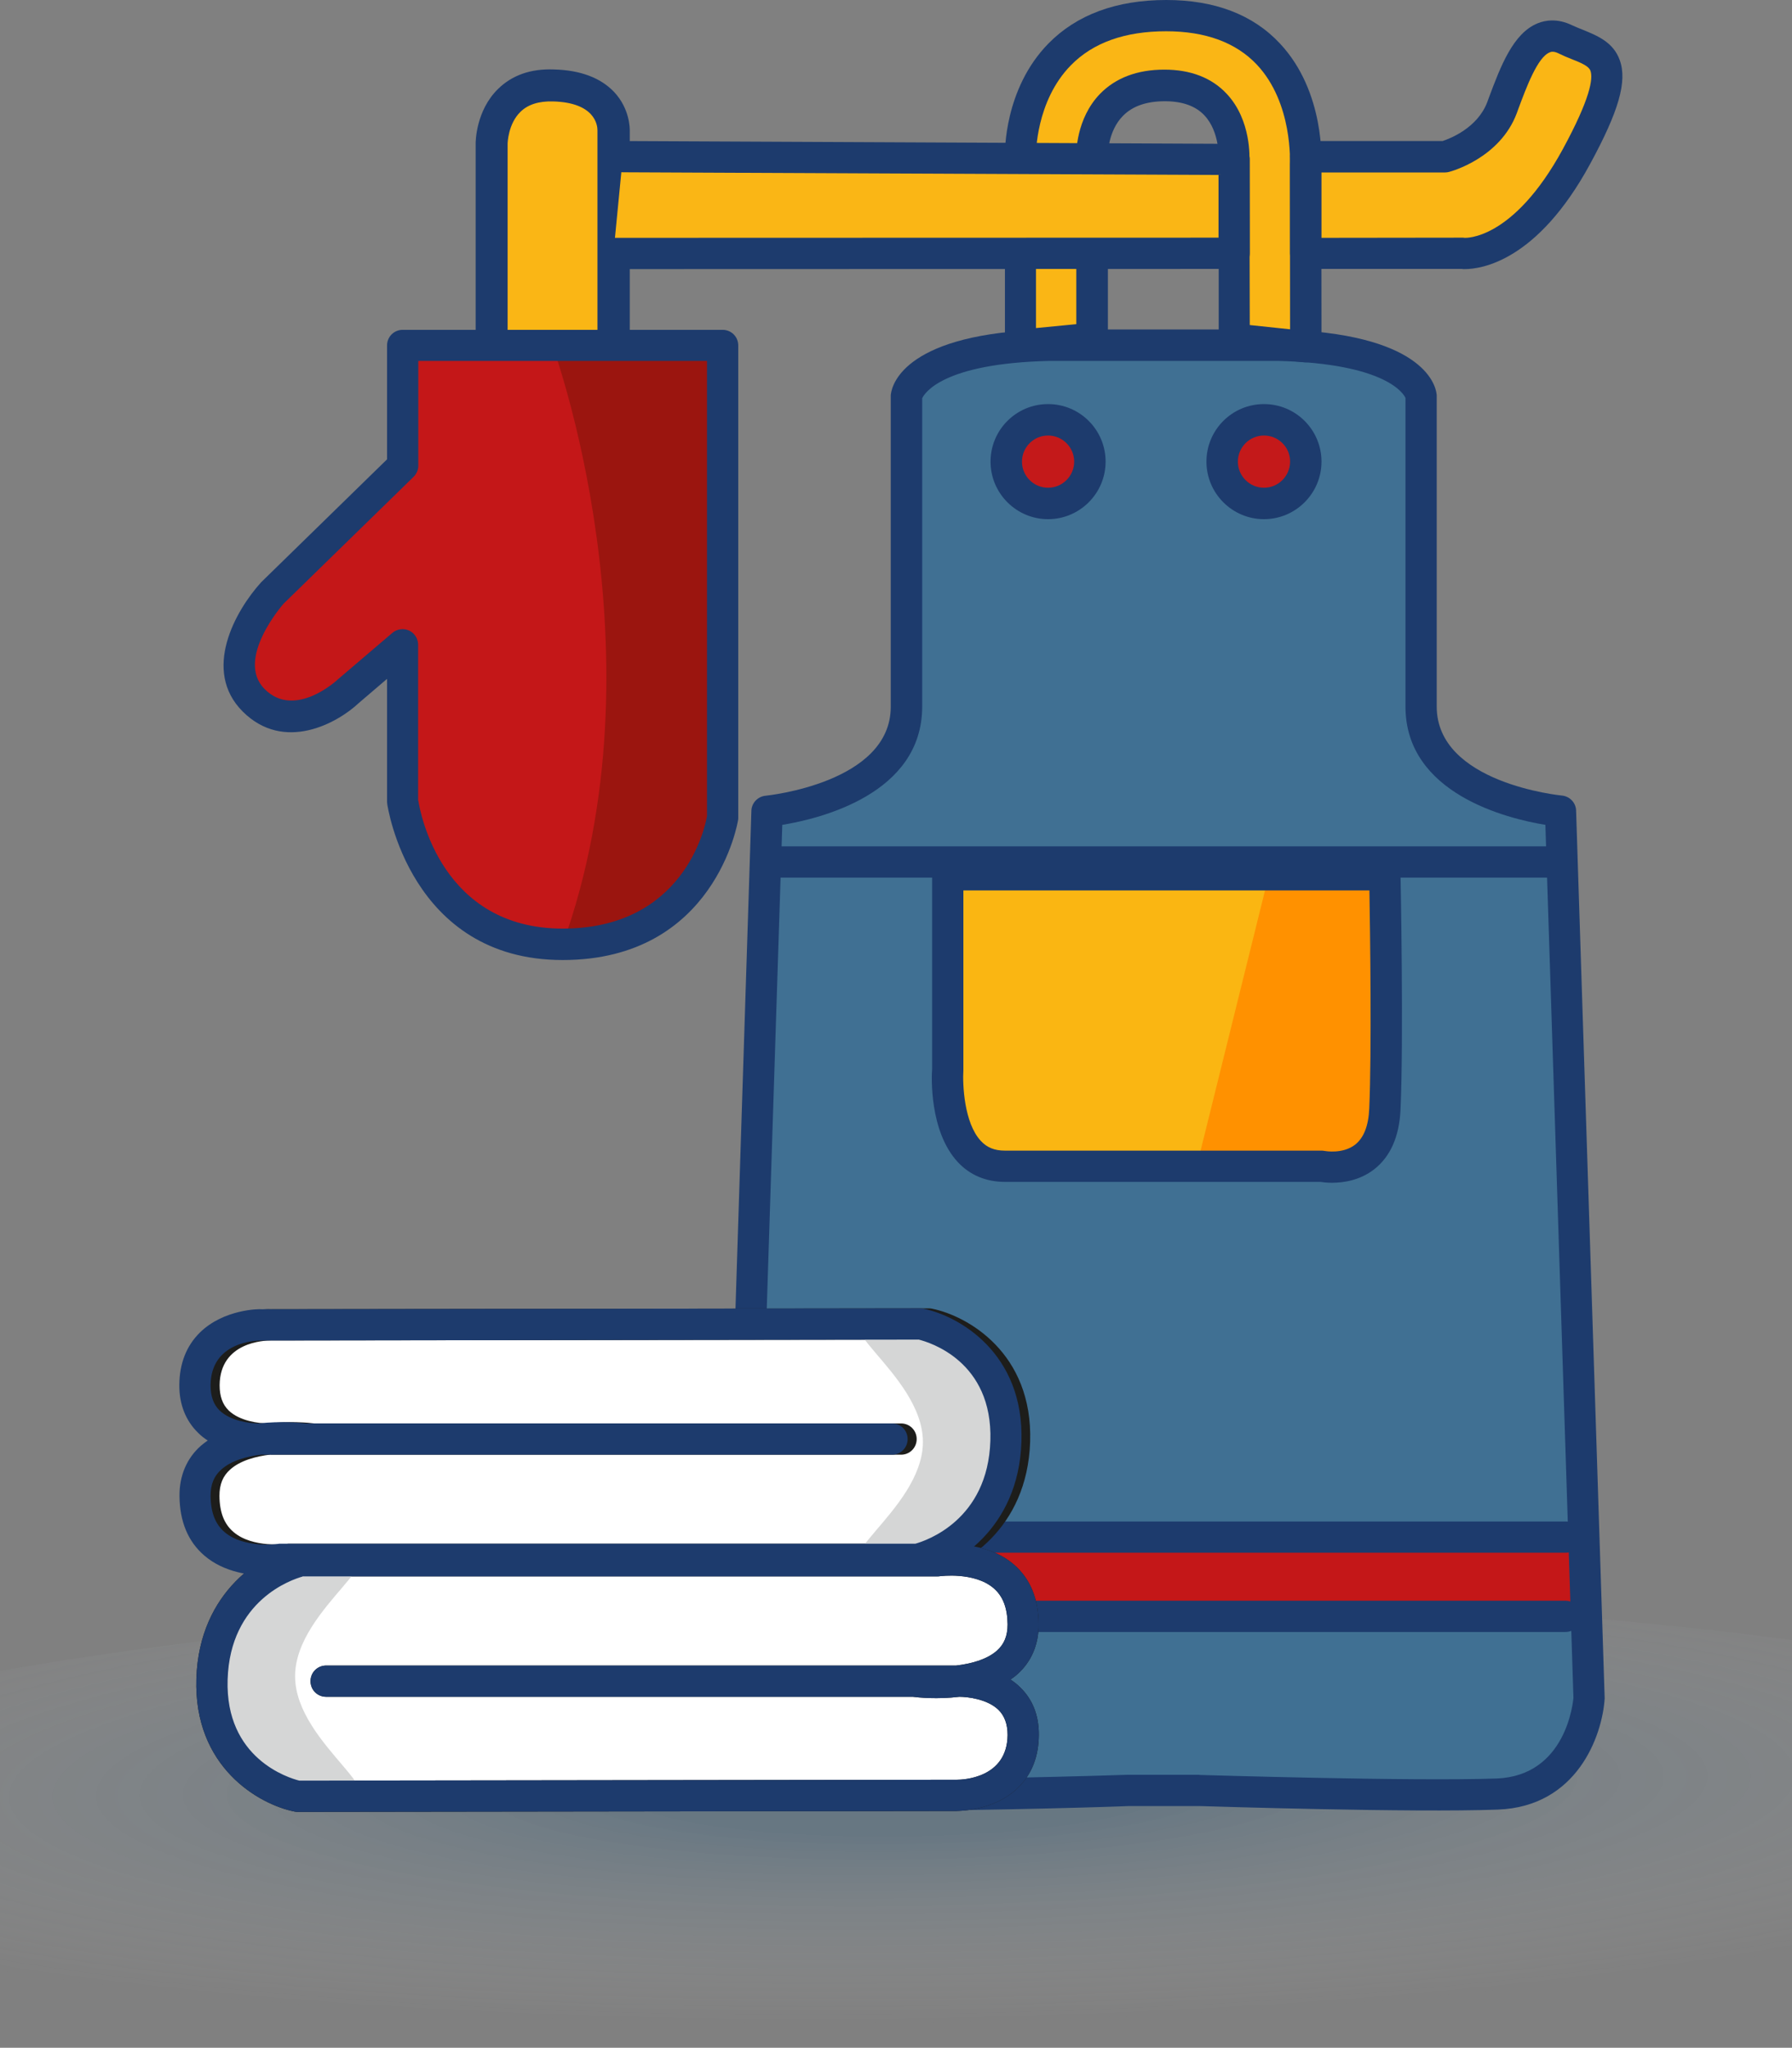 <?xml version="1.0" encoding="utf-8"?><!--Generator: Adobe Illustrator 25.0.0, SVG Export Plug-In . SVG Version: 6.00 Build 0)--><svg version="1.1" id="Capa_1" xmlns="http://www.w3.org/2000/svg" xmlns:xlink="http://www.w3.org/1999/xlink" x="0px" y="0px" viewBox="0 0 100.93 115.29" style="enable-background:new 0 0 100.93 115.29;" xml:space="preserve"><rect x="0" y="0" width="100.93" height="115.29" fill="#808080" stroke="none"/><style type="text/css">.st0{fill:#135AA4;}
	.st1{fill:none;stroke:#585F6A;stroke-miterlimit:10;}
	.st2{fill:#0E5298;}
	.st3{fill:#1D1D1B;}
	.st4{fill:none;}
	.st5{fill:#585F6A;}
	.st6{fill:#80A9CE;}
	.st7{fill:#E0E0DF;}
	.st8{fill:#F5F5F5;}
	.st9{clip-path:url(#SVGID_2_);fill:none;stroke:#585F6A;stroke-miterlimit:10;}
	.st10{clip-path:url(#SVGID_4_);fill:#585F6A;}
	.st11{clip-path:url(#SVGID_4_);fill:#0E5298;}
	.st12{clip-path:url(#SVGID_4_);fill:#FFFFFF;}
	.st13{clip-path:url(#SVGID_4_);fill:#FDFDFD;}
	.st14{clip-path:url(#SVGID_6_);fill:#1D1D1B;}
	.st15{clip-path:url(#SVGID_6_);fill:#706F6F;}
	.st16{clip-path:url(#SVGID_6_);fill:#706F6E;}
	.st17{clip-path:url(#SVGID_6_);fill:#FFFFFF;}
	.st18{clip-path:url(#SVGID_6_);fill:#80A9CE;}
	.st19{clip-path:url(#SVGID_6_);fill:#7092B1;}
	.st20{clip-path:url(#SVGID_6_);fill:#E5E6E5;}
	.st21{fill:#1D3B6D;}
	.st22{fill:#F08E20;}
	.st23{fill:#DA2739;}
	.st24{fill:none;stroke:#58606B;stroke-width:2;stroke-linecap:round;stroke-linejoin:round;stroke-miterlimit:10;}
	.st25{fill:none;stroke:#FFFFFF;stroke-width:2;stroke-linecap:round;stroke-linejoin:round;stroke-miterlimit:10;}
	.st26{fill:#FFFFFF;stroke:#E4E5E4;stroke-width:3;stroke-miterlimit:10;}
	.st27{fill:none;stroke:#FFFFFF;stroke-width:4;stroke-linecap:round;stroke-linejoin:round;stroke-miterlimit:10;}
	.st28{fill:#58606B;}
	.st29{fill:#32BA46;}
	.st30{fill:#FFFFFF;}
	.st31{fill:#D2E2F0;}
	.st32{fill:#1E1E1C;}
	.st33{fill:#B81E1C;}
	.st34{fill:#931914;}
	.st35{fill:#D6D6D5;}
	.st36{fill:#EFB122;}
	.st37{fill:#F18C1B;}
	.st38{fill:#3F6D8D;}
	.st39{fill:#365B79;}
	.st40{opacity:0.2;fill:url(#SVGID_7_);}
	.st41{opacity:0.2;fill:url(#SVGID_8_);}
	.st42{fill:#3F6D8D;stroke:#1D3B6D;stroke-width:2;stroke-miterlimit:10;}
	.st43{fill:none;stroke:#1D3B6D;stroke-width:2;stroke-miterlimit:10;}
	.st44{fill:#18519C;}
	.st45{fill:#203668;}
	.st46{fill:#1F3463;}
	.st47{fill:#EE8C00;}
	.st48{opacity:0.2;fill:url(#SVGID_9_);}
	.st49{fill:#C41718;stroke:#1D3B6D;stroke-width:2.5;stroke-linecap:round;stroke-linejoin:round;stroke-miterlimit:10;}
	.st50{fill:#407093;stroke:#1D3B6D;stroke-width:2.5;stroke-linecap:round;stroke-linejoin:round;stroke-miterlimit:10;}
	.st51{fill:#EE8C00;stroke:#1D3B6D;stroke-width:2;stroke-miterlimit:10;}
	.st52{fill:#407093;stroke:#1D3B6D;stroke-width:2;stroke-linecap:round;stroke-linejoin:round;stroke-miterlimit:10;}
	.st53{fill:#365E7D;}
	.st54{fill:#FAB615;}
	.st55{fill:#C41718;}
	.st56{fill:#9B150F;}
	.st57{fill:none;stroke:#1D3B6D;stroke-width:2;stroke-linecap:round;stroke-linejoin:round;stroke-miterlimit:10;}
	.st58{opacity:0.2;fill:url(#SVGID_10_);}
	.st59{fill:none;stroke:#1D3B6D;stroke-width:2.23;stroke-linecap:round;stroke-linejoin:round;stroke-miterlimit:10;}
	.st60{fill:#FF9100;}
	.st61{fill:#FAB612;}
	.st62{fill:#FFFFFF;stroke:#1D3B6D;stroke-width:1.664;stroke-linecap:round;stroke-linejoin:round;stroke-miterlimit:10;}
	.st63{fill:#FF9100;stroke:#1D3B6D;stroke-width:1.664;stroke-miterlimit:10;}
	.st64{fill:none;stroke:#1D3B6D;stroke-width:1.664;stroke-linecap:round;stroke-linejoin:round;stroke-miterlimit:10;}
	.st65{fill:#D4E5F4;stroke:#1D1D1B;stroke-width:1.664;stroke-linecap:round;stroke-linejoin:round;stroke-miterlimit:10;}
	.st66{fill-rule:evenodd;clip-rule:evenodd;fill:#407093;}
	.st67{opacity:0.2;fill:url(#SVGID_11_);}
	.st68{opacity:0.2;fill:url(#SVGID_12_);}
	.st69{fill:#407093;}
	.st70{fill:none;stroke:#1D3B6D;stroke-width:1.762;stroke-linecap:round;stroke-linejoin:round;stroke-miterlimit:10;}
	.st71{fill:#FAB615;stroke:#1D3B6D;stroke-width:1.762;stroke-linecap:round;stroke-linejoin:round;stroke-miterlimit:10;}
	.st72{fill:#FAB615;stroke:#1D3B6D;stroke-width:1.802;stroke-linecap:round;stroke-linejoin:round;stroke-miterlimit:10;}
	.st73{fill-rule:evenodd;clip-rule:evenodd;fill:#C41718;}
	.st74{fill:#FFFFFF;stroke:#1D1D1B;stroke-width:1.762;stroke-linecap:round;stroke-linejoin:round;stroke-miterlimit:10;}
	.st75{fill:#C4191A;stroke:#1D3B6D;stroke-width:1.762;stroke-linecap:round;stroke-linejoin:round;stroke-miterlimit:10;}
	.st76{fill-rule:evenodd;clip-rule:evenodd;fill:#D5D6D6;}
	.st77{opacity:0.2;fill:url(#SVGID_13_);}
	.st78{fill:#D4E5F4;}
	.st79{fill-rule:evenodd;clip-rule:evenodd;fill:#D4E5F4;}
	.st80{opacity:0.2;fill:url(#SVGID_14_);}
	.st81{opacity:0.2;fill:url(#SVGID_15_);}
	.st82{fill:#D4E5F4;stroke:#1D3B6D;stroke-width:1.762;stroke-linecap:round;stroke-linejoin:round;stroke-miterlimit:10;}
	.st83{fill:#407093;stroke:#1D1D1B;stroke-width:1.762;stroke-miterlimit:10;}
	.st84{fill:none;stroke:#1D3B6D;stroke-width:1.762;stroke-miterlimit:10;}
	.st85{fill:#407093;stroke:#1D3B6D;stroke-width:1.762;stroke-miterlimit:10;}
	.st86{fill:#FF9100;stroke:#1D1D1B;stroke-width:1.762;stroke-miterlimit:10;}
	.st87{fill:#FAB615;stroke:#1D1D1B;stroke-width:1.762;stroke-linecap:round;stroke-linejoin:round;stroke-miterlimit:10;}
	.st88{fill:#FFFFFF;stroke:#1D3B6D;stroke-width:1.762;stroke-miterlimit:10;}
	.st89{fill:#FF9100;stroke:#1D3B6D;stroke-width:1.762;stroke-miterlimit:10;}
	
		.st90{fill-rule:evenodd;clip-rule:evenodd;fill:#407093;stroke:#1D3B6D;stroke-width:1.762;stroke-linecap:round;stroke-linejoin:round;stroke-miterlimit:10;}
	.st91{fill-rule:evenodd;clip-rule:evenodd;fill:#1D3B6D;}
	.st92{fill:#D5D6D6;}
	.st93{fill:none;stroke:#1D1D1B;stroke-width:1.762;stroke-linecap:round;stroke-linejoin:round;stroke-miterlimit:10;}
	
		.st94{fill-rule:evenodd;clip-rule:evenodd;fill:none;stroke:#1D3B6D;stroke-width:1.762;stroke-linecap:round;stroke-linejoin:round;stroke-miterlimit:10;}
	.st95{fill-rule:evenodd;clip-rule:evenodd;fill:#9B150F;}
	.st96{fill:#C41718;stroke:#1D3B6D;stroke-width:1.762;stroke-miterlimit:10;}
	.st97{opacity:0.2;fill:url(#SVGID_16_);}
	.st98{opacity:0.2;fill:url(#SVGID_17_);}
	.st99{fill:#FFFFFF;stroke:#1D3B6D;stroke-width:1.762;stroke-linecap:round;stroke-linejoin:round;stroke-miterlimit:10;}
	.st100{fill-rule:evenodd;clip-rule:evenodd;fill:#FFFFFF;}
	.st101{opacity:0.2;fill:url(#SVGID_18_);}
	.st102{fill:none;stroke:#1D3B6D;stroke-width:2.062;stroke-linecap:round;stroke-linejoin:round;stroke-miterlimit:10;}
	.st103{fill:#FFFFFF;stroke:#1D3B6D;stroke-width:2.062;stroke-linecap:round;stroke-linejoin:round;stroke-miterlimit:10;}
	.st104{fill:#407093;stroke:#1D3B6D;stroke-width:2.062;stroke-linecap:round;stroke-linejoin:round;stroke-miterlimit:10;}
	.st105{opacity:0.2;fill:url(#SVGID_19_);}
	
		.st106{fill-rule:evenodd;clip-rule:evenodd;fill:#D4E5F4;stroke:#1D3B6D;stroke-width:1.762;stroke-linecap:round;stroke-linejoin:round;stroke-miterlimit:10;}
	
		.st107{fill-rule:evenodd;clip-rule:evenodd;fill:#1A223D;stroke:#1D3B6D;stroke-width:1.762;stroke-linecap:round;stroke-linejoin:round;stroke-miterlimit:10;}
	.st108{fill-rule:evenodd;clip-rule:evenodd;fill:#FAB612;}
	.st109{fill-rule:evenodd;clip-rule:evenodd;fill:#FF9100;}
	.st110{fill-rule:evenodd;clip-rule:evenodd;fill:#365E7D;}
	.st111{opacity:0.2;fill:url(#SVGID_20_);}
	.st112{fill-rule:evenodd;clip-rule:evenodd;fill:#80B4FB;}
	.st113{fill:#FFFFFF;stroke:#FFFFFF;stroke-width:1.762;stroke-linecap:round;stroke-linejoin:round;stroke-miterlimit:10;}
	.st114{fill:#1A223D;stroke:#1D3B6D;stroke-width:1.762;stroke-linecap:round;stroke-linejoin:round;stroke-miterlimit:10;}
	.st115{opacity:0.2;fill:url(#SVGID_21_);}
	.st116{fill:#D4E5F4;stroke:#1D3B6D;stroke-miterlimit:10;}
	.st117{opacity:0.2;fill:url(#SVGID_22_);}
	.st118{opacity:0.2;fill:url(#SVGID_23_);}
	.st119{opacity:0.2;fill:url(#SVGID_24_);}
	.st120{fill-rule:evenodd;clip-rule:evenodd;fill:#FAB615;}
	.st121{opacity:0.2;fill:url(#SVGID_25_);}
	.st122{opacity:0.2;fill:url(#SVGID_26_);}
	.st123{fill:none;stroke:#1D3B6D;stroke-width:1.791;stroke-linecap:round;stroke-linejoin:round;stroke-miterlimit:10;}
	.st124{opacity:0.2;fill:url(#SVGID_27_);}
	.st125{opacity:0.2;fill:url(#SVGID_28_);}
	.st126{opacity:0.2;fill:url(#SVGID_29_);}
	.st127{opacity:0.2;fill:url(#SVGID_30_);}
	.st128{opacity:0.2;fill:url(#SVGID_31_);}
	.st129{fill:#C4191A;}
	.st130{opacity:0.2;fill:url(#SVGID_32_);}
	.st131{opacity:0.2;fill:url(#SVGID_33_);}
	.st132{opacity:0.2;fill:url(#SVGID_34_);}
	.st133{opacity:0.2;fill:url(#SVGID_35_);}
	.st134{opacity:0.2;fill:url(#SVGID_36_);}
	.st135{opacity:0.2;fill:url(#SVGID_37_);}
	.st136{fill-rule:evenodd;clip-rule:evenodd;fill:#1A223D;}
	.st137{opacity:0.2;fill:url(#SVGID_38_);}
	.st138{fill:#1A223D;}
	.st139{opacity:0.2;fill:url(#SVGID_39_);}
	.st140{opacity:0.2;fill:url(#SVGID_40_);}
	.st141{opacity:0.2;fill:url(#SVGID_41_);}
	.st142{opacity:0.2;fill:url(#SVGID_42_);}
	.st143{opacity:0.2;fill:url(#SVGID_43_);}
	.st144{opacity:0.2;fill:url(#SVGID_44_);}
	.st145{opacity:0.2;fill:url(#SVGID_45_);}
	.st146{opacity:0.65;fill:#F5F7FB;}
	.st147{fill:none;stroke:#0E5297;stroke-width:5;stroke-linecap:round;stroke-linejoin:round;stroke-miterlimit:10;}
	.st148{fill:url(#SVGID_46_);}
	.st149{fill:url(#SVGID_47_);}
	.st150{fill:url(#SVGID_48_);}
	.st151{fill:url(#SVGID_49_);}
	.st152{fill:#CBE2F1;}
	.st153{fill:#161613;}
	.st154{fill-rule:evenodd;clip-rule:evenodd;fill:#146D8E;}
	.st155{fill:#F1891F;}
	.st156{fill:#F18924;}
	.st157{fill-rule:evenodd;clip-rule:evenodd;fill:#CBE2F1;}
	
		.st158{fill-rule:evenodd;clip-rule:evenodd;fill:none;stroke:#1D1D1B;stroke-width:2;stroke-linecap:round;stroke-linejoin:round;stroke-miterlimit:10;}
	.st159{fill-rule:evenodd;clip-rule:evenodd;fill:#F1891F;}
	
		.st160{fill-rule:evenodd;clip-rule:evenodd;fill:none;stroke:#161613;stroke-width:2.385;stroke-linecap:round;stroke-miterlimit:10;}
	.st161{fill-rule:evenodd;clip-rule:evenodd;fill:#D61E18;}
	.st162{fill-rule:evenodd;clip-rule:evenodd;fill:#AB1A17;}
	.st163{fill-rule:evenodd;clip-rule:evenodd;fill:#1D1D1B;stroke:#1D1D1B;stroke-width:0.25;stroke-miterlimit:10;}
	
		.st164{fill-rule:evenodd;clip-rule:evenodd;fill:#1D1D1B;stroke:#1D1D1B;stroke-width:0.447;stroke-linecap:round;stroke-linejoin:round;stroke-miterlimit:10;}</style><g><g><radialGradient id="SVGID_2_" cx="-6515.885" cy="-1196.357" r="40.083" gradientTransform="matrix(0.264 -0.336 1.869 0.024 4006.872 -2060.074)" gradientUnits="userSpaceOnUse"><stop offset="0" style="stop-color:#00528D"/><stop offset="0.203" style="stop-color:#00528D;stop-opacity:0.961"/><stop offset="0.996" style="stop-color:#FFFFFF;stop-opacity:0"/></radialGradient><path style="opacity:0.2;fill:url(#SVGID_2_);" d="M62.8,89.83c41.72,0.54,70.85,6.96,65.08,14.34
			c-5.77,7.38-44.27,12.93-85.99,12.4c-41.71-0.54-70.85-6.96-65.08-14.34C-17.41,94.85,21.08,89.3,62.8,89.83z"/></g><path class="st69" d="M67.55,100.81c0,0,11.96,0.37,16.77,0.2c4.82-0.18,5.17-5.35,5.17-5.35l-1.61-49.98c0,0-7.85-0.71-7.85-5.89
		s0-17.49,0-17.49s-0.36-2.68-8.03-2.86H59.08c-7.67,0.18-8.03,2.86-8.03,2.86s0,12.31,0,17.49c0,5.18-7.85,5.89-7.85,5.89
		L41.6,95.66c0,0,0.36,5.18,5.17,5.35c4.82,0.18,16.77-0.2,16.77-0.2H67.55z"/><path class="st21" d="M87.51,49.41H43.2c-0.49,0-0.88-0.39-0.88-0.88s0.39-0.88,0.88-0.88h44.31c0.49,0,0.88,0.39,0.88,0.88
		S88,49.41,87.51,49.41z"/><path class="st61" d="M53.37,49.24v11.01c0,0-0.36,5.41,3.21,5.41s17.85,0,17.85,0s3.39,0.71,3.57-3.21c0.18-3.93,0-13.21,0-13.21
		H53.37z"/><path class="st60" d="M67.39,65.71c3.57,0,7.04-0.05,7.04-0.05s3.39,0.71,3.57-3.21c0.18-3.93,0-13.21,0-13.21h-6.53"/><g><path class="st54" d="M69.51,19.09l0-10.11c0,0,0.27-4.18-3.91-4.18s-4.09,3.91-4.09,3.91v10.34l-4.03,0.38V8.73
			c0,0-0.18-7.85,8.21-7.85c8.39,0,7.85,8.39,7.85,8.39l0.01,10.25L69.51,19.09z"/><path class="st21" d="M73.55,20.4c-0.03,0-0.06,0-0.09,0l-4.03-0.42c-0.45-0.05-0.79-0.42-0.79-0.88l0-10.11
			c0-0.07,0.07-1.57-0.81-2.5c-0.5-0.53-1.25-0.79-2.22-0.79c-1.03,0-1.82,0.27-2.36,0.82c-0.86,0.87-0.85,2.19-0.85,2.2v10.35
			c0,0.45-0.34,0.83-0.8,0.88l-4.03,0.38c-0.24,0.02-0.49-0.06-0.68-0.23c-0.18-0.17-0.29-0.4-0.29-0.65V8.73
			c0-0.13-0.06-3.72,2.45-6.28C60.64,0.83,62.87,0,65.69,0c2.72,0,4.88,0.82,6.4,2.45c2.56,2.73,2.34,6.71,2.33,6.88l0.01,10.19
			c0,0.25-0.11,0.49-0.29,0.66C73.97,20.32,73.76,20.4,73.55,20.4z M70.39,18.3l2.27,0.24l-0.01-9.27c0-0.09,0.18-3.46-1.86-5.63
			c-1.18-1.25-2.9-1.88-5.11-1.88c-2.32,0-4.12,0.64-5.37,1.92c-1.98,2.02-1.96,5.01-1.96,5.04v9.75l2.27-0.22V8.72
			c0-0.06-0.03-2.03,1.34-3.44c0.88-0.9,2.1-1.36,3.62-1.36c1.48,0,2.67,0.46,3.51,1.36c1.41,1.5,1.28,3.67,1.28,3.76L70.39,18.3z"/></g><g><path class="st54" d="M27.68,18.99V8.07c0,0,0-3.36,3.48-3.27c3.48,0.09,3.39,2.52,3.39,2.52l0,11.67"/><path class="st21" d="M34.55,19.9c-0.5,0-0.9-0.4-0.9-0.9V7.33c0-0.27-0.13-1.56-2.51-1.62c-0.79-0.02-1.4,0.17-1.82,0.58
			c-0.71,0.68-0.73,1.79-0.73,1.8V19c0,0.5-0.4,0.9-0.9,0.9s-0.9-0.4-0.9-0.9V8.07c0-0.08,0.01-1.85,1.27-3.07
			c0.78-0.76,1.82-1.14,3.14-1.09c1.49,0.04,2.63,0.47,3.39,1.27c0.89,0.95,0.88,2.06,0.88,2.18l0,11.63
			C35.45,19.49,35.05,19.9,34.55,19.9z"/></g><g><path class="st54" d="M73.55,8.82h7.84c0,0,2.41-0.62,3.21-2.77c0.8-2.14,1.7-4.73,3.57-3.84c1.87,0.89,3.84,0.71,0.62,6.6
			s-6.42,5.44-6.42,5.44l-8.83,0V8.82z"/><path class="st21" d="M82.5,15.15c-0.07,0-0.12,0-0.17-0.01l-8.79,0c-0.23,0-0.46-0.09-0.62-0.26s-0.26-0.39-0.26-0.62V8.82
			c0-0.49,0.39-0.88,0.88-0.88h7.71c0.4-0.13,1.97-0.73,2.52-2.2l0.08-0.22c0.67-1.79,1.37-3.65,2.76-4.21
			c0.42-0.17,1.1-0.29,1.93,0.11c0.21,0.1,0.42,0.18,0.62,0.26c0.8,0.33,1.71,0.69,2.07,1.71c0.43,1.19-0.06,2.88-1.67,5.84
			C86.58,14.72,83.42,15.15,82.5,15.15z M82.37,13.38c0.04,0,0.08,0,0.12,0.01c0.02,0,2.71,0.18,5.53-4.99
			c1.56-2.87,1.71-3.98,1.56-4.41c-0.09-0.26-0.47-0.43-1.08-0.67c-0.23-0.09-0.47-0.19-0.71-0.31c-0.3-0.15-0.45-0.09-0.51-0.06
			c-0.68,0.27-1.31,1.96-1.77,3.2l-0.08,0.22c-0.95,2.54-3.7,3.28-3.82,3.31c-0.07,0.02-0.15,0.03-0.22,0.03h-6.96v3.68L82.37,13.38
			z"/></g><g><polyline class="st54" points="35.08,8.82 69.51,8.98 69.51,14.27 34.55,14.27 		"/><path class="st21" d="M34.55,15.15c-0.49,0-0.88-0.39-0.88-0.88s0.39-0.88,0.88-0.88l34.08-0.01l0-3.53L35.08,9.7
			c-0.49,0-0.88-0.4-0.88-0.88c0-0.49,0.4-0.88,0.88-0.88c0,0,0,0,0,0L69.51,8.1c0.49,0,0.88,0.4,0.88,0.88l0,5.28
			c0,0.23-0.09,0.46-0.26,0.62c-0.17,0.17-0.39,0.26-0.62,0.26L34.55,15.15z"/></g><path class="st21" d="M75.02,66.59c-0.3,0-0.53-0.03-0.66-0.05H56.59c-1.05,0-1.96-0.38-2.64-1.11c-1.63-1.75-1.48-4.89-1.45-5.24
		l0-10.95c0-0.49,0.39-0.88,0.88-0.88H78c0.48,0,0.87,0.38,0.88,0.86c0.01,0.38,0.18,9.35,0,13.26c-0.07,1.51-0.57,2.64-1.48,3.35
		C76.59,66.46,75.66,66.59,75.02,66.59z M54.26,50.12v10.13c-0.05,0.81,0.04,2.97,0.98,3.98c0.35,0.38,0.78,0.55,1.35,0.55h17.85
		c0.06,0,0.12,0.01,0.18,0.02c0,0,1.01,0.19,1.71-0.36c0.48-0.38,0.75-1.06,0.79-2.03c0.14-3.15,0.05-9.89,0.01-12.28H54.26z"/><rect x="42.11" y="86.54" class="st73" width="47.24" height="4.46"/><path class="st21" d="M88.17,87.42H41.89c-0.49,0-0.88-0.39-0.88-0.88s0.39-0.88,0.88-0.88h46.28c0.49,0,0.88,0.39,0.88,0.88
		S88.66,87.42,88.17,87.42z"/><path class="st21" d="M88.17,91.88H41.89c-0.49,0-0.88-0.39-0.88-0.88s0.39-0.88,0.88-0.88h46.28c0.49,0,0.88,0.39,0.88,0.88
		S88.66,91.88,88.17,91.88z"/><path class="st21" d="M50.24,101.94c-1.34,0-2.55-0.01-3.5-0.05c-4.44-0.16-5.88-4.11-6.02-6.17l1.6-50.07
		c0.01-0.44,0.36-0.81,0.8-0.85c0.07-0.01,7.05-0.71,7.05-5.01V22.29c0-0.04,0-0.08,0.01-0.12c0.08-0.57,0.86-3.43,8.88-3.62h12.95
		c8.04,0.19,8.83,3.05,8.9,3.62c0.01,0.04,0.01,0.08,0.01,0.12v17.49c0,4.32,6.98,5,7.05,5.01c0.44,0.04,0.79,0.4,0.8,0.85
		l1.61,49.98c-0.14,2.15-1.58,6.1-6.02,6.26c-4.76,0.18-16.16-0.18-16.82-0.2h-3.99C63.18,101.71,55.67,101.94,50.24,101.94z
		 M67.55,99.93c0.01,0,0.02,0,0.03,0c0.12,0,11.97,0.37,16.71,0.2c3.95-0.15,4.31-4.36,4.33-4.54l-1.58-49.15
		c-2.14-0.35-7.88-1.75-7.88-6.66V22.4c-0.09-0.19-1.02-1.93-7.17-2.08H59.09c-5.99,0.14-7.01,1.81-7.15,2.1v17.36
		c0,4.92-5.74,6.31-7.88,6.66l-1.58,49.24c0.01,0.09,0.37,4.3,4.33,4.44c4.73,0.18,16.6-0.19,16.71-0.2H67.55z"/><g><path class="st30" d="M50.74,81.01c-0.71,0-35.51,0-35.51,0s-3.77,0.18-3.75-3.03c0.03-3.44,3.75-3.39,3.75-3.39l37.12-0.05
			c0,0,5,1.01,4.82,6.6c-0.18,5.58-5,6.66-5,6.66H16.3c0,0-4.79,0.71-4.82-3.57c-0.03-4.02,6.16-3.21,6.16-3.21"/><path class="st3" d="M15.56,88.71c-0.94,0-2.44-0.17-3.56-1.13c-0.92-0.79-1.39-1.92-1.4-3.36c-0.01-1.14,0.41-2.12,1.2-2.82
			c0.13-0.11,0.26-0.21,0.39-0.3c-0.19-0.12-0.37-0.26-0.54-0.43c-0.7-0.68-1.07-1.61-1.06-2.7c0.01-1.21,0.4-2.2,1.16-2.95
			c1.35-1.32,3.37-1.33,3.48-1.31l37.1-0.05h0c0.06,0,0.12,0.01,0.17,0.02c1.98,0.4,5.68,2.48,5.52,7.49
			c-0.16,4.96-3.79,7.07-5.69,7.49c-0.06,0.01-0.13,0.02-0.19,0.02H16.36C16.23,88.68,15.94,88.71,15.56,88.71z M15.26,81.89
			c-0.86,0.1-1.73,0.34-2.29,0.84c-0.42,0.37-0.61,0.84-0.61,1.49c0.01,0.92,0.26,1.58,0.79,2.03c1.08,0.93,3,0.67,3.02,0.67
			c0.04-0.01,0.09-0.01,0.13-0.01h35.76c0.6-0.17,4.08-1.32,4.23-5.8c0.14-4.48-3.44-5.54-4.03-5.69l-37.02,0.05
			c-0.3,0-2.85,0.06-2.87,2.52c0,0.61,0.16,1.08,0.51,1.42c0.62,0.6,1.71,0.73,2.21,0.73c1.23-0.14,2.31-0.04,2.62,0l33.04,0
			c0.49,0,0.88,0.39,0.88,0.88s-0.39,0.88-0.88,0.88H15.26z"/></g><g><path class="st30" d="M18.36,94.66c0.71,0,35.51,0,35.51,0s3.77-0.18,3.75,3.03c-0.03,3.44-3.75,3.39-3.75,3.39l-37.12,0.05
			c0,0-5-1.01-4.82-6.6c0.18-5.58,5-6.66,5-6.66H52.8c0,0,4.79-0.71,4.82,3.57c0.03,4.02-6.16,3.21-6.16,3.21"/><path class="st3" d="M16.75,102.01c-0.06,0-0.12-0.01-0.17-0.02c-1.98-0.4-5.68-2.48-5.52-7.49c0.16-4.96,3.79-7.07,5.69-7.49
			c0.06-0.01,0.13-0.02,0.19-0.02h35.81c0.45-0.06,2.78-0.26,4.35,1.09c0.92,0.79,1.39,1.92,1.4,3.36c0.01,1.14-0.41,2.12-1.2,2.82
			c-0.12,0.11-0.26,0.21-0.39,0.3c0.19,0.12,0.37,0.26,0.54,0.43c0.71,0.68,1.07,1.59,1.06,2.7c-0.01,1.21-0.4,2.2-1.16,2.95
			c-1.35,1.33-3.38,1.31-3.48,1.32L16.75,102.01L16.75,102.01z M17.04,88.76c-0.6,0.17-4.08,1.32-4.22,5.8
			c-0.14,4.45,3.44,5.54,4.04,5.69l37.02-0.05c0,0,0,0,0.01,0c0.33,0,2.84-0.08,2.86-2.52c0-0.61-0.17-1.08-0.52-1.42
			c-0.62-0.6-1.72-0.73-2.2-0.73c-1.23,0.15-2.32,0.04-2.62,0l-33.04,0c-0.49,0-0.88-0.39-0.88-0.88s0.39-0.88,0.88-0.88h35.48
			c0.86-0.1,1.73-0.34,2.29-0.83c0.42-0.37,0.61-0.84,0.61-1.49c-0.01-0.92-0.26-1.58-0.78-2.03c-1.09-0.94-3.01-0.68-3.03-0.68
			c-0.04,0.01-0.08,0.01-0.13,0.01H17.04z"/></g><g><circle class="st129" cx="59.03" cy="26" r="2.36"/><path class="st21" d="M59.03,29.23c-1.78,0-3.24-1.45-3.24-3.24s1.45-3.24,3.24-3.24s3.24,1.45,3.24,3.24S60.81,29.23,59.03,29.23
			z M59.03,24.52c-0.81,0-1.47,0.66-1.47,1.47c0,0.81,0.66,1.47,1.47,1.47c0.81,0,1.47-0.66,1.47-1.47
			C60.5,25.18,59.84,24.52,59.03,24.52z"/></g><g><path class="st129" d="M73.55,26c0,1.3-1.05,2.36-2.36,2.36S68.84,27.3,68.84,26c0-1.3,1.05-2.36,2.36-2.36S73.55,24.7,73.55,26z"/><path class="st21" d="M71.19,29.23c-1.78,0-3.24-1.45-3.24-3.24s1.45-3.24,3.24-3.24s3.24,1.45,3.24,3.24S72.97,29.23,71.19,29.23
			z M71.19,24.52c-0.81,0-1.47,0.66-1.47,1.47c0,0.81,0.66,1.47,1.47,1.47c0.81,0,1.47-0.66,1.47-1.47
			C72.67,25.18,72,24.52,71.19,24.52z"/></g><path class="st76" d="M16.62,94.37c0,3.92,6.33,7.1,2.41,7.1c-3.92,0-7.1-3.18-7.1-7.1s3.18-7.1,7.1-7.1
		C22.96,87.27,16.62,90.45,16.62,94.37z"/><path class="st21" d="M16.75,102.01c-0.06,0-0.12-0.01-0.17-0.02c-1.98-0.4-5.68-2.48-5.52-7.49c0.16-4.96,3.79-7.07,5.69-7.49
		c0.06-0.01,0.13-0.02,0.19-0.02h35.81c0.45-0.06,2.78-0.26,4.35,1.09c0.92,0.79,1.39,1.92,1.4,3.36c0.01,1.14-0.41,2.12-1.2,2.82
		c-0.12,0.11-0.26,0.21-0.39,0.3c0.19,0.12,0.37,0.26,0.54,0.43c0.71,0.68,1.07,1.59,1.06,2.7c-0.01,1.21-0.4,2.2-1.16,2.95
		c-1.35,1.33-3.38,1.31-3.48,1.32L16.75,102.01L16.75,102.01z M17.04,88.76c-0.6,0.17-4.08,1.32-4.22,5.8
		c-0.14,4.45,3.44,5.54,4.04,5.69l37.02-0.05c0,0,0,0,0.01,0c0.33,0,2.84-0.08,2.86-2.52c0-0.61-0.17-1.08-0.52-1.42
		c-0.62-0.6-1.72-0.73-2.2-0.73c-1.23,0.15-2.32,0.04-2.62,0l-33.04,0c-0.49,0-0.88-0.39-0.88-0.88s0.39-0.88,0.88-0.88h35.48
		c0.86-0.1,1.73-0.34,2.29-0.83c0.42-0.37,0.61-0.84,0.61-1.49c-0.01-0.92-0.26-1.58-0.78-2.03c-1.09-0.94-3.01-0.68-3.03-0.68
		c-0.04,0.01-0.08,0.01-0.13,0.01H17.04z"/><path class="st76" d="M51.98,81.18c0-3.92-6.33-7.1-2.41-7.1s7.1,3.18,7.1,7.1c0,3.92-3.18,7.1-7.1,7.1S51.98,85.11,51.98,81.18z"/><path class="st21" d="M15.07,88.71c-0.94,0-2.44-0.17-3.56-1.13c-0.92-0.79-1.39-1.92-1.4-3.36c-0.01-1.14,0.41-2.12,1.2-2.82
		c0.13-0.11,0.26-0.21,0.39-0.3c-0.19-0.12-0.37-0.26-0.54-0.43c-0.7-0.68-1.07-1.61-1.06-2.7c0.01-1.21,0.4-2.2,1.16-2.95
		c1.35-1.32,3.36-1.33,3.48-1.31l37.1-0.05h0c0.06,0,0.12,0.01,0.17,0.02c1.98,0.4,5.68,2.48,5.52,7.49
		c-0.16,4.96-3.79,7.07-5.69,7.49c-0.06,0.01-0.13,0.02-0.19,0.02H15.86C15.73,88.68,15.44,88.71,15.07,88.71z M14.76,81.89
		c-0.86,0.1-1.73,0.34-2.29,0.84c-0.42,0.37-0.61,0.84-0.61,1.49c0.01,0.92,0.26,1.58,0.78,2.03c1.09,0.94,3.01,0.68,3.03,0.67
		c0.04-0.01,0.08-0.01,0.13-0.01h35.76c0.6-0.17,4.08-1.32,4.22-5.8c0.14-4.48-3.44-5.54-4.03-5.69l-37.02,0.05
		c-0.31,0-2.85,0.06-2.87,2.52c0,0.61,0.16,1.08,0.51,1.42c0.62,0.6,1.71,0.73,2.21,0.73c1.23-0.14,2.31-0.04,2.62,0l33.04,0
		c0.49,0,0.88,0.39,0.88,0.88s-0.39,0.88-0.88,0.88H14.76z"/><path class="st55" d="M22.68,19.44H40.7v26.59c0,0-1.07,7.14-9.01,7.14c-7.94,0-9.01-8.03-9.01-8.03V36.3l-3.03,2.59
		c0,0-3.03,2.86-5.35,0.54c-2.32-2.32,1.07-6.07,1.07-6.07l7.32-7.14V19.44z"/><path class="st56" d="M31.69,53.17c7.94,0,9.01-7.14,9.01-7.14V19.44h-9.59C31.11,19.44,37.55,36.9,31.69,53.17z"/><path class="st21" d="M31.69,54.05c-8.61,0-9.87-8.71-9.88-8.79c0-0.04-0.01-0.08-0.01-0.12v-6.92l-1.58,1.35
		c-1.23,1.16-4.23,2.8-6.55,0.49c-2.3-2.3-0.43-5.66,1.04-7.28l7.09-6.92v-6.41c0-0.49,0.39-0.88,0.88-0.88H40.7
		c0.49,0,0.88,0.39,0.88,0.88v26.59c0,0.04,0,0.09-0.01,0.13C41.56,46.24,40.29,54.05,31.69,54.05z M23.56,45.07
		c0.11,0.71,1.32,7.21,8.13,7.21c6.78,0,8.01-5.64,8.13-6.33V20.32H23.56v5.9c0,0.24-0.1,0.46-0.27,0.63l-7.32,7.14l0,0
		c0,0-2.76,3.12-1.06,4.81c1.68,1.68,4.03-0.46,4.13-0.56l3.06-2.61c0.26-0.22,0.63-0.27,0.94-0.13c0.31,0.14,0.51,0.46,0.51,0.8
		V45.07z M22.68,26.22L22.68,26.22L22.68,26.22z"/></g></svg>